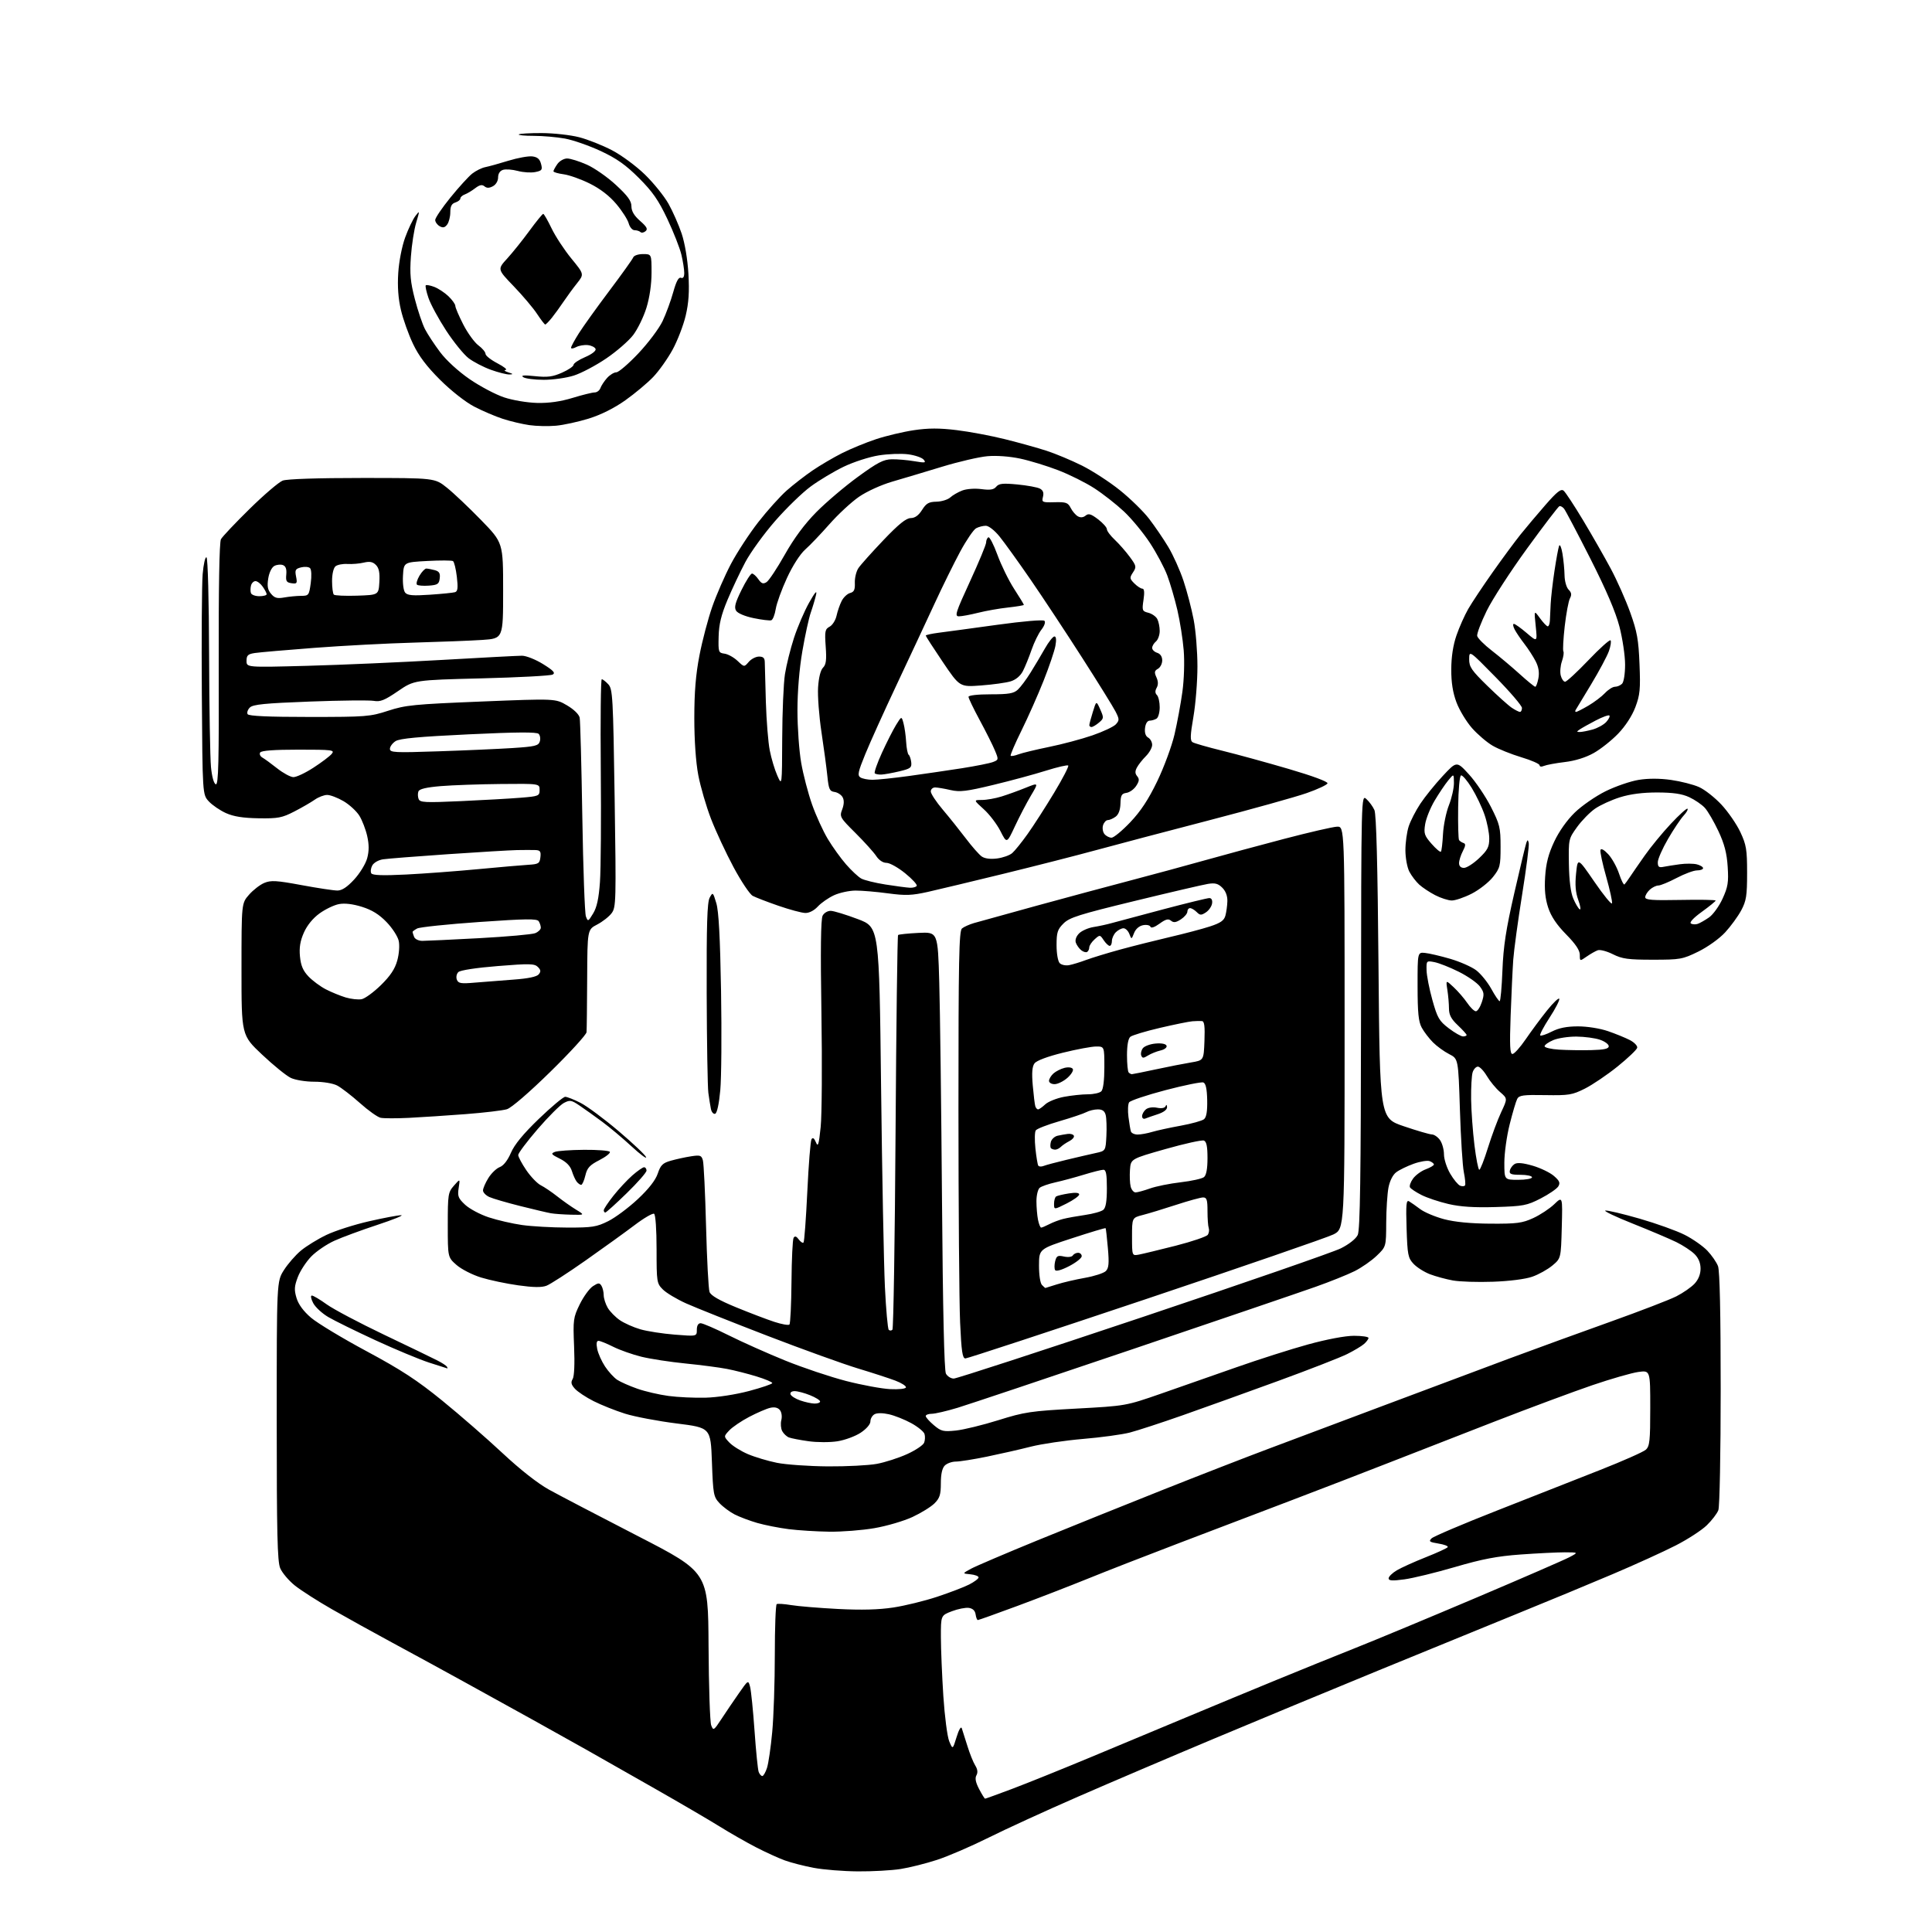 <?xml version="1.0" encoding="UTF-8" standalone="no"?>
<svg 
  version="1.1" 
  xmlns="http://www.w3.org/2000/svg" 
  xmlns:xlink="http://www.w3.org/1999/xlink" 
  xmlns:svg="http://www.w3.org/2000/svg"
  xmlns:rdf="http://www.w3.org/1999/02/22-rdf-syntax-ns#"
  xmlns:cc="http://creativecommons.org/ns#"
  xmlns:dc="http://purl.org/dc/elements/1.1/"
  viewBox="0 0 768 768"
  width="768"
  height="768"
>
<style>svg {background-color: white; }</style>"
<path stroke="none" fill="black" fill-rule="evenodd" d="M341.00,743.90C335.23,743.86 327.35,743.23 323.50,742.50C319.65,741.78 314.48,740.45 312.00,739.55C309.52,738.66 304.35,736.30 300.50,734.31C296.65,732.32 290.12,728.59 286.00,726.02C281.88,723.45 269.95,716.49 259.50,710.54C249.05,704.60 237.12,697.83 233.00,695.49C228.88,693.16 219.43,687.88 212.00,683.76C204.57,679.64 191.97,672.68 184.00,668.29C176.03,663.90 163.43,657.02 156.00,653.02C148.57,649.01 137.78,643.03 132.00,639.73C126.22,636.43 119.53,632.14 117.13,630.20C114.73,628.26 112.14,625.18 111.38,623.37C110.26,620.69 110.00,609.51 110.00,564.73C110.00,509.39 110.00,509.39 112.86,504.89C114.43,502.41 117.47,498.92 119.61,497.14C121.75,495.36 126.31,492.55 129.76,490.90C133.20,489.25 140.85,486.80 146.76,485.46C152.66,484.11 158.40,483.04 159.50,483.07C160.60,483.10 156.32,484.82 150.00,486.91C143.68,488.99 135.99,491.83 132.93,493.21C129.86,494.60 125.72,497.42 123.72,499.48C121.72,501.54 119.32,505.21 118.39,507.65C116.99,511.33 116.90,512.72 117.87,515.97C118.64,518.53 120.63,521.24 123.65,523.82C126.18,525.98 136.10,531.97 145.70,537.12C159.50,544.53 165.82,548.66 175.83,556.80C182.80,562.47 193.57,571.85 199.76,577.64C206.82,584.23 213.73,589.66 218.26,592.17C222.24,594.37 238.10,602.65 253.50,610.58C281.50,624.99 281.50,624.99 281.66,654.25C281.75,670.34 282.22,684.55 282.71,685.83C283.57,688.06 283.73,687.96 286.78,683.33C288.52,680.67 291.63,676.09 293.69,673.14C297.43,667.78 297.43,667.78 298.17,670.53C298.57,672.04 299.37,679.91 299.94,688.02C300.51,696.13 301.25,703.49 301.59,704.38C301.93,705.27 302.58,706.00 303.03,706.00C303.48,706.00 304.32,704.54 304.90,702.75C305.48,700.96 306.41,694.55 306.97,688.50C307.54,682.45 308.00,668.64 308.00,657.81C308.00,646.98 308.34,637.92 308.75,637.67C309.16,637.42 311.75,637.59 314.50,638.05C317.25,638.51 325.62,639.20 333.09,639.59C342.46,640.07 349.30,639.89 355.09,639.01C359.72,638.31 367.55,636.39 372.50,634.75C377.45,633.11 383.19,630.92 385.25,629.87C387.31,628.82 389.00,627.55 389.00,627.04C389.00,626.54 387.54,625.98 385.75,625.81C382.50,625.50 382.50,625.50 386.00,623.59C387.93,622.55 399.85,617.46 412.50,612.28C425.15,607.11 447.43,598.13 462.00,592.34C476.57,586.55 495.48,579.20 504.00,576.01C512.52,572.83 533.23,565.05 550.00,558.74C566.77,552.43 589.27,544.01 600.00,540.02C610.73,536.04 628.95,529.41 640.49,525.29C652.03,521.16 663.67,516.68 666.36,515.32C669.04,513.96 672.31,511.69 673.62,510.28C675.16,508.62 676.00,506.50 676.00,504.31C676.00,502.06 675.19,500.10 673.63,498.54C672.32,497.23 669.06,495.08 666.38,493.76C663.69,492.45 655.92,489.15 649.10,486.43C642.28,483.72 637.35,481.37 638.15,481.22C638.95,481.06 645.07,482.51 651.76,484.43C658.45,486.36 666.53,489.26 669.71,490.88C672.89,492.49 676.93,495.32 678.69,497.16C680.44,499.00 682.35,501.77 682.94,503.32C683.63,505.15 684.00,522.09 684.00,552.00C684.00,577.92 683.59,598.94 683.07,600.32C682.56,601.67 680.48,604.38 678.46,606.34C676.44,608.30 670.90,611.90 666.15,614.33C661.39,616.77 650.08,621.92 641.00,625.77C631.92,629.63 615.05,636.62 603.50,641.31C591.95,646.01 566.98,656.22 548.00,664.01C529.02,671.80 499.55,684.02 482.50,691.18C465.45,698.33 441.15,708.70 428.50,714.22C415.85,719.73 399.88,727.05 393.00,730.48C386.12,733.91 376.90,737.89 372.50,739.32C368.10,740.76 361.57,742.40 358.00,742.96C354.43,743.52 346.77,743.95 341.00,743.90zM391.59,715.00C391.80,715.00 396.62,713.26 402.30,711.12C407.97,708.99 422.04,703.32 433.56,698.52C445.08,693.72 462.60,686.41 472.50,682.27C482.40,678.13 498.15,671.60 507.50,667.76C516.85,663.91 531.02,658.18 539.00,655.01C546.98,651.84 568.49,642.89 586.82,635.11C605.14,627.34 621.79,620.10 623.82,619.03C627.50,617.09 627.50,617.09 622.00,617.07C618.98,617.07 611.08,617.46 604.44,617.94C595.10,618.62 589.25,619.73 578.44,622.90C570.78,625.14 561.69,627.36 558.25,627.82C553.46,628.47 552.00,628.38 552.00,627.42C552.00,626.73 553.46,625.29 555.25,624.23C557.04,623.17 562.22,620.83 566.76,619.03C571.31,617.23 575.24,615.42 575.50,615.01C575.75,614.59 574.09,613.95 571.81,613.59C568.23,613.01 567.85,612.73 569.08,611.52C569.86,610.76 581.52,605.79 595.00,600.50C608.48,595.20 626.92,587.94 635.99,584.37C645.06,580.80 653.27,577.16 654.24,576.28C655.77,574.90 656.00,572.74 656.00,559.71C656.00,544.73 656.00,544.73 651.25,545.38C648.64,545.74 640.42,548.10 633.00,550.63C625.58,553.16 608.02,559.69 594.00,565.13C579.98,570.58 561.08,577.94 552.00,581.50C542.92,585.06 525.60,591.74 513.50,596.35C501.40,600.95 481.15,608.66 468.50,613.48C455.85,618.30 439.65,624.61 432.50,627.52C425.35,630.42 412.70,635.32 404.38,638.40C396.06,641.48 389.01,644.00 388.70,644.00C388.39,644.00 388.00,642.99 387.82,641.75C387.61,640.26 386.69,639.39 385.12,639.16C383.81,638.98 380.77,639.58 378.37,640.50C374.00,642.17 374.00,642.17 374.02,650.83C374.03,655.60 374.47,666.11 374.99,674.19C375.52,682.27 376.57,690.37 377.33,692.19C378.72,695.50 378.72,695.50 380.26,690.50C381.15,687.58 382.01,686.13 382.32,687.00C382.61,687.83 383.61,690.98 384.54,694.00C385.47,697.02 386.87,700.52 387.65,701.77C388.61,703.30 388.77,704.59 388.15,705.70C387.50,706.86 387.82,708.52 389.21,711.18C390.31,713.28 391.38,715.00 391.59,715.00zM329.62,608.87C324.60,608.80 317.35,608.35 313.50,607.86C309.65,607.37 304.04,606.26 301.03,605.40C298.02,604.53 293.97,603.00 292.03,602.01C290.09,601.01 287.38,598.99 286.00,597.52C283.65,595.00 283.47,594.03 283.00,581.19C282.50,567.54 282.50,567.54 269.00,565.85C261.57,564.92 252.35,563.17 248.50,561.97C244.65,560.76 239.03,558.52 236.00,556.99C232.97,555.47 229.62,553.24 228.54,552.05C227.05,550.40 226.84,549.49 227.64,548.19C228.28,547.15 228.50,542.20 228.21,535.27C227.77,524.60 227.88,523.77 230.46,518.48C231.96,515.43 234.31,512.19 235.68,511.29C237.81,509.90 238.30,509.87 239.07,511.08C239.56,511.86 239.98,513.56 239.98,514.85C239.99,516.14 240.72,518.41 241.59,519.89C242.47,521.38 244.64,523.58 246.40,524.79C248.17,526.00 251.84,527.64 254.56,528.42C257.28,529.21 263.44,530.16 268.25,530.54C277.00,531.24 277.00,531.24 277.00,528.62C277.00,526.94 277.55,526.00 278.52,526.00C279.35,526.00 284.42,528.19 289.77,530.86C295.12,533.53 305.22,538.04 312.21,540.87C319.20,543.70 330.06,547.34 336.33,548.96C342.61,550.58 350.48,552.03 353.83,552.20C357.33,552.37 360.01,552.08 360.13,551.50C360.24,550.95 358.35,549.74 355.92,548.82C353.49,547.90 346.77,545.71 341.00,543.97C335.23,542.22 319.02,536.38 305.00,530.98C290.98,525.58 276.46,519.79 272.74,518.12C269.03,516.45 264.86,513.96 263.49,512.58C261.08,510.17 261.00,509.65 261.00,496.60C261.00,488.75 260.59,482.86 260.01,482.50C259.46,482.17 255.97,484.19 252.26,487.01C248.54,489.82 239.75,496.16 232.73,501.09C225.70,506.03 218.73,510.53 217.23,511.10C215.32,511.83 211.99,511.78 206.00,510.94C201.33,510.29 194.68,508.89 191.23,507.83C187.79,506.77 183.40,504.53 181.48,502.85C178.00,499.79 178.00,499.79 178.00,486.95C178.00,474.75 178.12,473.97 180.45,471.31C182.91,468.50 182.91,468.50 182.33,472.23C181.82,475.50 182.14,476.33 184.90,478.91C186.64,480.53 190.86,482.78 194.28,483.91C197.70,485.04 203.65,486.41 207.50,486.96C211.35,487.51 219.47,487.97 225.55,487.98C235.44,488.00 237.15,487.73 241.77,485.43C244.60,484.02 249.89,480.08 253.52,476.68C257.91,472.57 260.57,469.16 261.47,466.50C262.60,463.14 263.43,462.32 266.66,461.40C268.77,460.80 272.36,460.01 274.64,459.66C278.34,459.08 278.84,459.25 279.41,461.26C279.76,462.49 280.33,474.30 280.67,487.50C281.01,500.70 281.63,512.43 282.05,513.57C282.58,515.00 285.87,516.90 292.66,519.69C298.07,521.91 304.89,524.51 307.81,525.46C310.74,526.42 313.44,526.90 313.81,526.52C314.19,526.14 314.55,518.50 314.63,509.52C314.70,500.55 315.08,492.68 315.47,492.04C315.98,491.23 316.59,491.42 317.51,492.69C318.24,493.68 319.10,494.24 319.41,493.92C319.73,493.61 320.40,484.51 320.92,473.70C321.43,462.90 322.18,453.52 322.59,452.86C323.09,452.05 323.66,452.44 324.34,454.08C325.18,456.11 325.49,455.12 326.23,448.00C326.71,443.32 326.85,422.96 326.53,402.73C326.13,377.63 326.28,365.34 327.01,363.98C327.60,362.87 329.04,362.03 330.29,362.08C331.50,362.12 336.32,363.59 341.00,365.36C349.50,368.56 349.50,368.56 350.24,432.03C350.65,466.94 351.34,502.79 351.77,511.70C352.21,520.61 352.89,528.23 353.29,528.62C353.68,529.01 354.34,529.00 354.75,528.58C355.16,528.17 355.73,492.81 356.00,450.00C356.27,407.19 356.73,371.95 357.00,371.69C357.27,371.43 360.94,371.05 365.15,370.84C372.80,370.47 372.80,370.47 373.37,390.49C373.69,401.49 374.18,440.56 374.46,477.29C374.80,520.90 375.34,544.77 376.02,546.04C376.60,547.12 378.00,548.00 379.14,548.00C380.28,548.00 414.13,536.97 454.36,523.49C494.58,510.01 529.98,497.75 533.00,496.24C536.26,494.61 539.00,492.45 539.72,490.92C540.66,488.94 540.97,467.93 541.03,402.06C541.11,315.79 541.11,315.79 543.17,317.64C544.30,318.66 545.73,320.62 546.35,322.00C547.11,323.71 547.63,343.53 547.98,384.48C548.50,444.46 548.50,444.46 558.00,447.69C563.23,449.47 568.26,450.94 569.19,450.96C570.12,450.98 571.59,452.00 572.44,453.22C573.30,454.44 574.00,456.99 574.00,458.88C574.00,460.78 575.11,464.22 576.47,466.54C577.83,468.87 579.62,471.02 580.44,471.34C581.26,471.65 582.13,471.59 582.38,471.20C582.62,470.80 582.41,468.46 581.90,465.99C581.39,463.52 580.69,452.36 580.34,441.19C579.70,420.89 579.70,420.89 576.09,419.04C574.10,418.03 571.20,415.93 569.64,414.37C568.09,412.81 566.07,410.18 565.17,408.52C563.87,406.14 563.52,402.64 563.51,392.00C563.50,378.50 563.50,378.50 566.50,378.81C568.15,378.97 572.65,380.03 576.50,381.15C580.35,382.28 584.98,384.32 586.80,385.69C588.61,387.06 591.31,390.38 592.80,393.07C594.28,395.77 595.78,397.98 596.13,397.99C596.48,397.99 596.98,392.49 597.24,385.75C597.62,376.16 598.64,369.48 601.96,355.00C604.29,344.82 606.45,335.82 606.75,335.00C607.23,333.72 607.37,333.73 607.70,335.12C607.92,336.01 606.73,345.23 605.07,355.62C603.41,366.00 601.82,377.65 601.54,381.50C601.27,385.35 600.80,395.36 600.50,403.75C600.07,415.72 600.23,419.00 601.23,418.98C601.93,418.97 604.30,416.33 606.50,413.11C608.70,409.89 612.52,404.73 615.00,401.64C617.48,398.55 619.66,396.48 619.84,397.05C620.03,397.61 618.29,400.99 615.96,404.56C613.63,408.14 611.97,411.30 612.27,411.60C612.56,411.90 614.63,411.21 616.86,410.07C619.71,408.62 622.82,408.00 627.30,408.00C630.96,408.00 636.03,408.81 639.18,409.89C642.20,410.93 646.13,412.53 647.90,413.45C649.67,414.37 650.98,415.74 650.81,416.51C650.64,417.27 647.12,420.62 643.00,423.95C638.88,427.27 633.02,431.23 630.00,432.75C624.97,435.27 623.63,435.48 614.25,435.32C605.54,435.16 603.87,435.39 603.12,436.82C602.63,437.74 601.28,442.30 600.12,446.94C598.95,451.58 598.00,458.45 598.00,462.19C598.00,469.00 598.00,469.00 603.50,469.00C606.52,469.00 609.00,468.55 609.00,468.00C609.00,467.45 606.94,467.00 604.43,467.00C600.72,467.00 599.91,466.69 600.18,465.36C600.35,464.45 601.20,463.27 602.06,462.73C603.13,462.06 605.39,462.26 609.28,463.39C612.39,464.30 616.18,466.13 617.71,467.46C619.96,469.41 620.29,470.22 619.44,471.62C618.85,472.57 615.70,474.73 612.44,476.41C606.97,479.22 605.55,479.49 594.50,479.82C585.99,480.07 580.53,479.72 575.73,478.60C572.00,477.73 567.20,476.12 565.05,475.02C562.90,473.93 560.86,472.58 560.51,472.02C560.17,471.47 560.70,469.90 561.70,468.53C562.69,467.15 564.96,465.48 566.75,464.82C568.54,464.15 570.00,463.29 570.00,462.91C570.00,462.53 569.25,461.92 568.32,461.57C567.40,461.22 564.53,461.69 561.94,462.62C559.36,463.55 556.24,465.06 555.02,465.99C553.67,467.00 552.46,469.41 551.94,472.08C551.47,474.51 551.07,480.80 551.04,486.05C551.00,495.59 551.00,495.59 547.25,499.19C545.19,501.17 541.23,503.93 538.45,505.31C535.67,506.70 528.69,509.50 522.95,511.53C517.20,513.57 484.60,524.68 450.50,536.23C416.40,547.78 384.96,558.30 380.64,559.62C376.31,560.93 371.70,562.00 370.39,562.00C369.07,562.00 368.00,562.41 368.00,562.91C368.00,563.41 369.45,565.04 371.22,566.53C374.13,568.98 374.97,569.18 380.02,568.66C383.10,568.33 390.68,566.48 396.88,564.54C407.25,561.29 409.70,560.92 427.82,559.94C447.50,558.87 447.50,558.87 461.50,554.01C469.20,551.34 482.70,546.61 491.50,543.51C500.30,540.41 513.12,536.32 519.99,534.43C527.52,532.37 534.77,531.00 538.24,531.00C541.41,531.00 544.00,531.38 544.00,531.85C544.00,532.31 543.21,533.38 542.25,534.23C541.29,535.08 538.25,536.90 535.50,538.27C532.75,539.64 520.38,544.46 508.00,548.98C495.62,553.50 478.56,559.63 470.09,562.61C461.61,565.59 452.16,568.68 449.09,569.47C446.01,570.26 437.65,571.40 430.50,572.00C423.35,572.61 414.00,573.99 409.72,575.08C405.45,576.17 397.63,577.94 392.36,579.03C387.09,580.11 381.51,581.00 379.96,581.00C378.41,581.00 376.44,581.71 375.57,582.57C374.53,583.62 374.00,585.97 374.00,589.62C374.00,594.13 373.56,595.53 371.49,597.60C370.10,598.99 366.17,601.42 362.74,603.02C359.31,604.62 352.50,606.62 347.62,607.46C342.73,608.31 334.63,608.94 329.62,608.87zM329.07,582.91C336.53,582.96 345.29,582.51 348.54,581.91C351.79,581.31 357.20,579.57 360.57,578.04C363.93,576.52 366.99,574.47 367.36,573.49C367.74,572.52 367.80,570.95 367.50,570.01C367.20,569.07 364.81,567.13 362.19,565.70C359.57,564.27 355.59,562.69 353.34,562.19C350.88,561.64 348.62,561.63 347.63,562.19C346.73,562.69 346.00,563.97 346.00,565.04C346.00,566.17 344.41,568.02 342.14,569.52C340.02,570.93 335.86,572.46 332.90,572.93C329.90,573.40 324.79,573.39 321.40,572.91C318.04,572.44 314.54,571.76 313.62,571.41C312.70,571.05 311.50,569.93 310.95,568.90C310.40,567.88 310.24,565.90 310.59,564.51C310.95,563.05 310.70,561.35 310.00,560.50C309.19,559.53 307.87,559.23 306.14,559.64C304.69,559.98 300.95,561.59 297.84,563.22C294.72,564.85 291.16,567.27 289.91,568.59C287.65,571.00 287.65,571.00 289.92,573.42C291.17,574.75 294.47,576.82 297.24,578.01C300.02,579.20 305.26,580.77 308.89,581.50C312.53,582.22 321.60,582.85 329.07,582.91zM323.75,557.94C324.99,557.97 326.00,557.60 326.00,557.11C326.00,556.62 324.19,555.49 321.98,554.61C319.77,553.72 317.03,553.00 315.90,553.00C314.69,553.00 314.00,553.52 314.24,554.25C314.47,554.94 316.19,556.04 318.08,556.69C319.96,557.35 322.51,557.91 323.75,557.94zM280.50,555.60C285.15,555.48 292.37,554.37 297.74,552.95C302.82,551.60 306.98,550.18 306.99,549.79C306.99,549.40 304.19,548.21 300.75,547.16C297.31,546.10 292.02,544.75 289.00,544.17C285.98,543.58 278.55,542.61 272.50,542.01C266.45,541.41 258.57,540.20 255.00,539.33C251.43,538.45 246.38,536.67 243.78,535.37C241.19,534.07 238.55,533.00 237.91,533.00C237.14,533.00 236.97,534.08 237.40,536.23C237.75,538.01 239.16,541.15 240.52,543.21C241.88,545.27 244.06,547.65 245.37,548.51C246.67,549.36 250.27,550.95 253.35,552.03C256.44,553.12 262.01,554.41 265.73,554.91C269.45,555.41 276.10,555.72 280.50,555.60zM177.81,543.96C177.64,543.93 174.35,542.88 170.50,541.63C166.65,540.37 157.09,536.39 149.26,532.78C141.43,529.16 133.00,525.02 130.52,523.56C128.04,522.11 125.32,519.59 124.48,517.96C123.61,516.27 123.39,515.00 123.97,515.00C124.53,515.00 127.20,516.58 129.89,518.52C132.59,520.46 142.83,525.87 152.65,530.56C162.47,535.24 172.00,539.84 173.83,540.79C175.67,541.73 177.38,542.84 177.64,543.25C177.90,543.66 177.98,543.98 177.81,543.96zM383.76,540.00C382.59,540.00 382.18,537.21 381.66,525.75C381.30,517.91 381.01,479.72 381.00,440.87C381.00,381.48 381.22,370.06 382.40,369.08C383.17,368.44 385.31,367.48 387.15,366.94C388.99,366.40 400.18,363.31 412.00,360.06C423.82,356.82 440.70,352.28 449.50,349.97C458.30,347.66 471.57,344.06 479.00,341.97C486.43,339.89 500.59,336.05 510.48,333.46C520.36,330.87 529.81,328.69 531.48,328.62C534.50,328.50 534.50,328.50 534.50,408.50C534.50,488.50 534.50,488.50 530.00,490.73C527.52,491.95 493.93,503.54 455.35,516.48C416.77,529.41 384.55,540.00 383.76,540.00zM415.52,512.00C415.59,512.00 417.64,511.36 420.07,510.58C422.51,509.80 427.56,508.62 431.30,507.96C435.04,507.29 438.77,506.09 439.58,505.27C440.76,504.10 440.93,502.22 440.40,496.15C440.03,491.94 439.63,488.37 439.50,488.22C439.37,488.06 433.37,489.86 426.16,492.22C413.04,496.50 413.04,496.50 413.02,503.05C413.01,506.84 413.51,510.11 414.20,510.80C414.86,511.46 415.45,512.00 415.52,512.00zM593.50,509.51C587.45,509.73 580.26,509.50 577.53,509.00C574.79,508.51 570.70,507.39 568.43,506.53C566.16,505.66 563.22,503.80 561.91,502.40C559.72,500.07 559.48,498.84 559.14,488.30C558.84,478.75 559.01,476.88 560.14,477.55C560.89,477.99 562.88,479.39 564.56,480.65C566.24,481.91 570.51,483.71 574.06,484.65C578.30,485.77 584.59,486.38 592.50,486.43C603.00,486.49 605.12,486.21 609.50,484.20C612.25,482.93 616.00,480.46 617.83,478.70C621.16,475.50 621.16,475.50 620.83,487.86C620.50,500.22 620.50,500.22 617.08,503.08C615.20,504.64 611.60,506.65 609.08,507.52C606.37,508.47 600.01,509.28 593.50,509.51zM425.02,503.30C422.02,504.86 419.80,505.49 419.43,504.88C419.09,504.34 419.10,502.75 419.44,501.37C419.99,499.21 420.47,498.94 422.94,499.49C424.57,499.85 426.09,499.66 426.46,499.06C426.82,498.48 427.77,498.00 428.56,498.00C429.35,498.00 430.00,498.61 430.00,499.36C430.00,500.10 427.76,501.88 425.02,503.30zM452.75,498.72C454.26,498.44 460.85,496.84 467.40,495.18C473.94,493.51 479.67,491.55 480.14,490.82C480.60,490.10 480.76,488.90 480.49,488.17C480.22,487.44 480.00,484.40 480.00,481.42C480.00,476.93 479.70,476.00 478.25,476.00C477.29,476.00 472.45,477.33 467.50,478.95C462.55,480.57 456.59,482.38 454.25,482.98C450.00,484.08 450.00,484.08 450.00,491.65C450.00,499.23 450.00,499.23 452.75,498.72zM413.88,487.99C414.22,487.99 415.65,487.38 417.07,486.65C418.48,485.91 420.95,484.97 422.57,484.56C424.18,484.14 428.12,483.43 431.32,482.97C434.52,482.51 437.78,481.60 438.57,480.94C439.57,480.11 440.00,477.56 440.00,472.38C440.00,466.73 439.67,465.00 438.61,465.00C437.84,465.00 434.35,465.88 430.86,466.95C427.36,468.02 422.27,469.40 419.54,470.00C416.81,470.61 414.00,471.58 413.29,472.17C412.58,472.76 412.00,475.16 412.00,477.50C412.00,479.84 412.28,483.16 412.62,484.88C412.97,486.59 413.53,488.00 413.88,487.99zM227.00,482.86C223.97,482.79 220.38,482.53 219.00,482.29C217.62,482.05 212.12,480.75 206.77,479.41C201.42,478.07 195.91,476.46 194.52,475.83C193.13,475.20 192.00,474.02 192.00,473.21C192.00,472.40 192.96,470.19 194.13,468.30C195.30,466.40 197.33,464.44 198.66,463.94C200.17,463.37 201.81,461.26 203.10,458.26C204.50,454.99 207.97,450.77 214.21,444.75C219.21,439.94 223.92,436.00 224.68,436.00C225.44,436.00 228.19,437.08 230.78,438.41C233.38,439.73 240.19,444.79 245.93,449.66C251.66,454.52 256.57,459.18 256.84,460.00C257.11,460.82 254.50,458.89 251.05,455.70C247.60,452.51 242.36,448.11 239.41,445.93C236.46,443.75 232.42,440.86 230.42,439.51C227.13,437.28 226.56,437.18 224.15,438.44C222.69,439.20 218.01,443.87 213.75,448.81C209.49,453.76 206.00,458.40 206.00,459.13C206.00,459.86 207.45,462.58 209.22,465.18C210.99,467.77 213.58,470.46 214.97,471.16C216.36,471.85 219.30,473.84 221.50,475.57C223.70,477.31 227.08,479.69 229.00,480.86C232.50,482.99 232.50,482.99 227.00,482.86zM240.61,482.00C240.28,482.00 240.00,481.59 240.00,481.09C240.00,480.59 241.72,478.00 243.83,475.34C245.93,472.68 249.33,469.04 251.36,467.25C253.40,465.46 255.50,464.00 256.03,464.00C256.57,464.00 257.00,464.60 257.00,465.33C257.00,466.06 253.45,470.11 249.11,474.33C244.78,478.55 240.95,482.00 240.61,482.00zM424.00,478.41C419.00,480.92 419.00,480.92 419.00,478.52C419.00,477.20 419.38,475.88 419.85,475.60C420.31,475.31 422.56,474.77 424.85,474.41C427.55,473.98 429.00,474.12 429.00,474.82C429.00,475.41 426.75,477.02 424.00,478.41zM451.39,474.00C452.14,474.00 454.72,473.30 457.12,472.44C459.53,471.58 465.04,470.47 469.36,469.97C473.68,469.47 477.85,468.54 478.61,467.91C479.53,467.14 480.00,464.60 480.00,460.35C480.00,455.71 479.60,453.79 478.57,453.39C477.78,453.09 470.92,454.60 463.32,456.76C449.50,460.68 449.50,460.68 449.18,465.01C449.01,467.39 449.13,470.39 449.45,471.67C449.77,472.95 450.65,474.00 451.39,474.00zM231.02,471.00C230.60,471.00 229.80,470.44 229.26,469.75C228.71,469.06 227.85,467.15 227.33,465.50C226.70,463.48 225.12,461.87 222.51,460.58C219.13,458.91 218.88,458.56 220.56,457.90C221.63,457.48 226.86,457.11 232.19,457.07C237.52,457.03 242.13,457.39 242.42,457.87C242.72,458.36 240.85,459.84 238.26,461.17C234.38,463.16 233.40,464.25 232.68,467.30C232.20,469.33 231.45,471.00 231.02,471.00zM588.04,465.00C588.44,465.00 589.99,461.06 591.48,456.25C592.98,451.44 595.35,445.07 596.75,442.09C599.29,436.69 599.29,436.69 596.29,434.09C594.63,432.67 592.28,429.81 591.06,427.75C589.84,425.69 588.23,424.00 587.49,424.00C586.74,424.00 585.80,425.01 585.40,426.25C585.00,427.49 584.73,432.32 584.79,437.00C584.86,441.68 585.46,449.89 586.12,455.25C586.78,460.61 587.65,465.00 588.04,465.00zM414.85,463.48C415.76,463.12 419.88,462.01 424.00,461.03C428.12,460.04 433.30,458.84 435.50,458.36C439.50,457.50 439.50,457.50 439.81,451.54C439.97,448.26 439.85,444.55 439.54,443.29C439.13,441.65 438.24,441.00 436.42,441.00C435.01,441.00 432.95,441.49 431.83,442.09C430.71,442.69 425.91,444.31 421.15,445.69C416.39,447.06 412.15,448.71 411.73,449.35C411.30,449.98 411.24,453.20 411.59,456.50C411.94,459.80 412.45,462.87 412.71,463.32C412.98,463.77 413.94,463.84 414.85,463.48zM419.47,457.00C418.84,457.00 418.08,456.75 417.78,456.44C417.47,456.14 417.45,455.01 417.73,453.93C418.01,452.86 419.20,451.76 420.37,451.48C421.54,451.21 423.40,450.88 424.50,450.74C425.60,450.61 426.67,450.95 426.89,451.50C427.10,452.05 426.28,453.01 425.05,453.63C423.83,454.26 422.33,455.27 421.72,455.88C421.10,456.50 420.09,457.00 419.47,457.00zM452.23,451.00C453.48,451.00 456.09,450.53 458.01,449.95C459.93,449.38 465.04,448.26 469.37,447.48C473.69,446.69 477.86,445.53 478.62,444.90C479.58,444.10 479.97,441.73 479.88,437.29C479.78,432.81 479.31,430.67 478.35,430.30C477.59,430.01 470.82,431.38 463.31,433.35C455.80,435.32 449.29,437.51 448.83,438.21C448.38,438.92 448.26,441.52 448.58,444.00C448.89,446.48 449.33,449.06 449.54,449.75C449.76,450.44 450.97,451.00 452.23,451.00zM162.50,444.37C157.55,444.61 152.51,444.60 151.31,444.34C150.10,444.09 146.38,441.44 143.04,438.45C139.69,435.47 135.64,432.35 134.03,431.51C132.34,430.64 128.49,430.00 124.95,430.00C121.52,430.00 117.39,429.33 115.60,428.48C113.83,427.64 108.70,423.48 104.19,419.23C95.99,411.50 95.99,411.50 96.00,385.28C96.00,359.07 96.00,359.07 99.00,355.66C100.64,353.78 103.38,351.67 105.09,350.96C107.72,349.87 109.91,350.00 119.84,351.84C126.25,353.03 132.68,354.00 134.12,354.00C135.94,354.00 137.99,352.65 140.81,349.59C143.05,347.16 145.36,343.38 145.96,341.16C146.73,338.29 146.73,335.77 145.97,332.35C145.38,329.72 143.98,326.08 142.86,324.27C141.74,322.46 138.91,319.86 136.58,318.49C134.24,317.12 131.31,316.00 130.07,316.00C128.82,316.00 126.61,316.84 125.15,317.87C123.69,318.90 120.03,321.02 117.00,322.58C112.11,325.10 110.54,325.40 102.80,325.28C96.59,325.18 92.87,324.59 89.80,323.21C87.44,322.14 84.38,320.05 83.00,318.56C80.50,315.84 80.50,315.84 80.23,275.67C80.08,253.58 80.23,232.23 80.56,228.24C80.90,224.25 81.58,221.24 82.09,221.55C82.61,221.88 83.05,238.46 83.12,260.31C83.18,281.31 83.52,301.39 83.87,304.92C84.25,308.81 85.01,311.51 85.79,311.77C86.84,312.11 87.06,303.03 86.95,264.20C86.87,233.66 87.19,215.53 87.83,214.35C88.38,213.33 93.51,207.91 99.22,202.30C104.93,196.69 110.85,191.63 112.37,191.05C114.07,190.40 126.26,190.00 143.98,190.00C172.82,190.00 172.82,190.00 177.66,193.87C180.32,196.00 186.44,201.79 191.25,206.74C200.00,215.74 200.00,215.74 200.00,234.78C200.00,253.82 200.00,253.82 191.75,254.38C187.21,254.68 174.95,255.16 164.50,255.45C154.05,255.74 136.28,256.67 125.00,257.53C113.72,258.39 103.04,259.31 101.25,259.59C98.54,260.01 98.00,260.53 98.00,262.71C98.00,265.32 98.00,265.32 122.25,264.67C135.59,264.31 159.55,263.26 175.50,262.34C191.45,261.42 205.85,260.66 207.50,260.66C209.15,260.66 212.91,262.15 215.86,263.98C220.00,266.55 220.87,267.49 219.70,268.15C218.87,268.61 206.14,269.29 191.42,269.66C164.64,270.33 164.64,270.33 158.19,274.75C152.90,278.37 151.16,279.07 148.61,278.61C146.90,278.30 135.45,278.42 123.18,278.88C105.17,279.56 100.56,280.02 99.31,281.26C98.46,282.11 98.07,283.30 98.44,283.90C98.90,284.65 106.74,285.00 122.93,285.00C145.54,285.00 147.13,284.88 154.31,282.53C161.17,280.29 164.59,279.95 191.32,278.87C220.78,277.68 220.78,277.68 225.38,280.38C228.11,281.98 230.16,283.97 230.43,285.29C230.67,286.50 231.15,304.27 231.48,324.77C231.81,345.26 232.45,363.04 232.90,364.27C233.70,366.43 233.79,366.39 235.78,363.12C237.26,360.70 238.02,357.18 238.49,350.62C238.85,345.61 239.00,325.41 238.82,305.75C238.65,286.09 238.82,270.00 239.21,270.00C239.60,270.00 240.77,270.91 241.80,272.01C243.55,273.90 243.72,276.87 244.33,317.26C244.95,358.23 244.89,360.63 243.15,362.98C242.14,364.35 239.55,366.38 237.41,367.50C233.50,369.53 233.50,369.53 233.41,389.02C233.36,399.73 233.25,409.31 233.16,410.31C233.07,411.30 226.60,418.39 218.77,426.05C210.37,434.29 203.30,440.38 201.52,440.93C199.86,441.44 192.43,442.32 185.00,442.89C177.57,443.46 167.45,444.12 162.50,444.37zM455.25,444.65C454.56,444.93 454.00,444.51 454.00,443.71C454.00,442.90 454.68,441.68 455.50,441.00C456.38,440.27 458.22,439.99 459.93,440.34C461.78,440.71 463.04,440.47 463.35,439.71C463.65,438.97 463.87,439.12 463.92,440.09C463.97,441.08 462.58,442.15 460.25,442.91C458.19,443.58 455.94,444.36 455.25,444.65zM284.29,442.74C283.62,442.96 282.86,442.10 282.60,440.82C282.34,439.54 281.88,436.66 281.58,434.42C281.28,432.18 280.98,414.34 280.92,394.77C280.84,367.60 281.12,358.65 282.10,356.85C283.35,354.55 283.41,354.60 284.74,359.00C285.70,362.17 286.26,372.48 286.63,394.00C286.91,410.77 286.78,428.51 286.32,433.42C285.82,438.87 285.03,442.49 284.29,442.74zM412.65,441.00C413.05,441.00 414.32,440.11 415.49,439.01C416.65,437.92 420.00,436.57 422.94,436.01C425.87,435.46 430.15,435.00 432.44,435.00C434.73,435.00 437.14,434.46 437.80,433.80C438.54,433.06 439.00,429.42 439.00,424.30C439.00,416.00 439.00,416.00 435.75,416.00C433.96,416.00 428.00,417.11 422.50,418.47C416.33,420.00 412.02,421.62 411.22,422.72C410.30,423.97 410.10,426.50 410.54,431.49C410.88,435.35 411.33,439.06 411.55,439.75C411.76,440.44 412.26,441.00 412.65,441.00zM419.25,430.97C418.01,430.99 417.00,430.39 417.00,429.65C417.00,428.92 417.79,427.60 418.75,426.73C419.71,425.87 421.69,424.86 423.14,424.50C424.67,424.12 426.06,424.29 426.45,424.92C426.82,425.51 425.85,427.11 424.31,428.47C422.76,429.83 420.49,430.95 419.25,430.97zM449.92,427.01C450.24,427.01 454.55,426.14 459.50,425.08C464.45,424.02 470.75,422.78 473.50,422.33C478.50,421.50 478.50,421.50 478.79,413.75C479.01,407.97 478.76,405.97 477.79,405.89C477.08,405.83 475.38,405.86 474.00,405.97C472.62,406.08 466.81,407.26 461.08,408.60C455.35,409.94 450.06,411.54 449.33,412.14C448.48,412.84 448.00,415.51 448.00,419.46C448.00,422.87 448.30,425.97 448.67,426.33C449.03,426.70 449.60,427.00 449.92,427.01zM456.34,419.58C454.53,420.71 454.10,420.71 453.66,419.56C453.37,418.81 453.67,417.51 454.32,416.67C454.97,415.83 457.26,415.00 459.41,414.82C461.83,414.62 463.47,414.96 463.73,415.71C463.96,416.39 462.91,417.21 461.32,417.58C459.77,417.94 457.53,418.84 456.34,419.58zM632.50,417.44C637.71,417.31 639.50,416.91 639.50,415.88C639.50,415.12 637.92,413.96 636.00,413.31C634.08,412.65 629.90,412.09 626.72,412.06C623.54,412.03 619.38,412.65 617.47,413.45C615.56,414.25 614.00,415.35 614.00,415.90C614.00,416.45 616.59,417.06 619.75,417.25C622.91,417.45 628.65,417.53 632.50,417.44zM581.58,412.00C582.36,412.00 583.00,411.74 583.00,411.43C583.00,411.12 581.42,409.38 579.50,407.56C576.85,405.06 576.00,403.44 575.99,400.88C575.98,399.02 575.70,395.70 575.35,393.50C574.73,389.50 574.73,389.50 577.86,392.44C579.59,394.05 582.01,396.86 583.25,398.68C584.49,400.50 586.03,401.99 586.67,401.99C587.32,402.00 588.38,400.38 589.04,398.39C590.08,395.23 589.98,394.45 588.28,392.14C587.20,390.69 583.44,388.06 579.91,386.30C576.39,384.54 572.04,382.82 570.25,382.47C567.03,381.85 567.00,381.88 567.08,385.67C567.12,387.78 568.16,393.10 569.39,397.50C571.38,404.63 572.08,405.84 575.89,408.75C578.24,410.54 580.80,412.00 581.58,412.00zM143.75,397.20C145.09,396.94 148.53,394.43 151.40,391.62C155.16,387.94 156.99,385.19 157.91,381.85C158.65,379.20 158.90,375.83 158.50,374.02C158.12,372.26 155.94,368.89 153.65,366.53C150.71,363.48 147.86,361.72 143.89,360.48C140.28,359.35 137.03,358.96 134.76,359.39C132.82,359.75 129.34,361.42 127.03,363.09C124.39,365.00 122.07,367.84 120.80,370.72C119.33,374.04 118.90,376.65 119.24,380.20C119.59,383.83 120.46,385.88 122.61,388.14C124.20,389.81 127.30,392.12 129.50,393.26C131.70,394.40 135.26,395.85 137.40,396.50C139.55,397.14 142.41,397.45 143.75,397.20zM188.89,390.60C192.53,390.29 199.43,389.75 204.22,389.40C209.93,388.99 213.36,388.27 214.14,387.33C215.07,386.21 215.00,385.57 213.81,384.38C212.48,383.05 210.48,383.00 197.89,384.02C189.36,384.70 182.98,385.68 182.21,386.41C181.49,387.10 181.23,388.42 181.60,389.41C182.19,390.93 183.18,391.10 188.89,390.60zM425.00,383.66C426.38,383.40 429.42,382.47 431.77,381.59C434.12,380.72 440.19,378.86 445.27,377.47C450.35,376.08 459.23,373.85 465.00,372.50C470.77,371.16 477.96,369.26 480.96,368.28C485.18,366.90 486.58,365.93 487.11,364.00C487.49,362.62 487.85,360.04 487.90,358.25C487.96,356.17 487.24,354.24 485.89,352.89C484.23,351.23 483.01,350.90 480.18,351.36C478.20,351.68 465.09,354.73 451.04,358.15C428.94,363.52 425.13,364.72 422.75,367.10C420.37,369.47 420.00,370.64 420.00,375.72C420.00,379.08 420.54,382.14 421.25,382.87C421.94,383.57 423.62,383.92 425.00,383.66zM630.75,380.23C628.00,382.14 628.00,382.14 628.00,379.55C628.00,377.76 626.32,375.25 622.57,371.44C618.83,367.64 616.60,364.33 615.44,360.83C614.24,357.20 613.89,353.67 614.22,348.51C614.56,343.20 615.51,339.51 617.80,334.61C619.72,330.51 622.87,326.05 625.98,323.02C628.76,320.31 634.30,316.48 638.27,314.52C642.25,312.56 648.16,310.53 651.41,310.01C655.22,309.39 659.80,309.40 664.30,310.04C668.14,310.59 673.14,311.86 675.39,312.87C677.65,313.87 681.67,317.03 684.32,319.88C686.97,322.73 690.35,327.64 691.82,330.78C694.19,335.85 694.50,337.70 694.50,347.00C694.50,356.07 694.18,358.09 692.18,361.85C690.90,364.24 688.03,368.19 685.79,370.62C683.46,373.14 678.88,376.42 675.11,378.27C668.83,381.34 667.93,381.50 657.00,381.50C647.19,381.50 644.86,381.18 641.14,379.32C638.75,378.12 636.05,377.41 635.14,377.74C634.24,378.06 632.26,379.18 630.75,380.23zM432.15,378.41C431.68,378.70 430.62,378.39 429.79,377.72C428.96,377.05 428.00,375.70 427.66,374.73C427.29,373.65 427.80,372.20 428.97,371.03C430.02,369.98 432.60,368.84 434.69,368.51C436.79,368.18 440.07,367.47 442.00,366.92C443.93,366.38 453.11,363.92 462.40,361.47C471.70,359.01 479.95,357.00 480.72,357.00C481.60,357.00 482.02,357.81 481.82,359.14C481.64,360.31 480.54,361.91 479.37,362.68C477.51,363.90 477.03,363.89 475.69,362.54C474.84,361.70 473.66,361.00 473.07,361.00C472.48,361.00 472.00,361.62 472.00,362.38C472.00,363.15 470.84,364.53 469.43,365.45C467.47,366.73 466.54,366.86 465.49,365.99C464.43,365.11 463.39,365.38 460.92,367.18C458.96,368.60 457.56,369.07 457.32,368.40C457.11,367.79 455.79,367.51 454.39,367.78C452.84,368.07 451.45,369.28 450.82,370.88C449.79,373.50 449.79,373.50 448.93,371.25C448.45,370.01 447.41,369.00 446.60,369.00C445.80,369.00 444.44,369.71 443.57,370.57C442.71,371.44 442.00,373.01 442.00,374.07C442.00,375.13 441.60,376.00 441.12,376.00C440.64,376.00 439.57,374.99 438.74,373.75C437.26,371.53 437.21,371.53 435.12,373.40C433.95,374.45 433.00,375.89 433.00,376.60C433.00,377.30 432.62,378.12 432.15,378.41zM167.86,374.01C169.31,374.01 179.50,373.53 190.50,372.94C201.50,372.34 211.51,371.45 212.75,370.95C213.99,370.45 214.99,369.47 214.98,368.77C214.98,368.07 214.60,366.92 214.15,366.21C213.48,365.15 209.11,365.21 190.50,366.51C177.94,367.39 166.84,368.55 165.83,369.09C164.83,369.63 164.00,370.24 164.00,370.45C164.00,370.66 164.27,371.55 164.61,372.42C164.95,373.30 166.38,374.00 167.86,374.01zM674.91,367.24C675.78,366.93 677.80,365.78 679.38,364.68C680.96,363.58 683.38,360.23 684.75,357.23C686.89,352.55 687.18,350.74 686.78,344.53C686.44,339.14 685.49,335.51 683.10,330.39C681.32,326.60 678.89,322.43 677.69,321.12C676.48,319.81 673.70,317.91 671.50,316.89C668.60,315.55 665.11,315.04 658.84,315.02C653.05,315.01 648.13,315.64 644.01,316.92C640.61,317.98 636.14,320.02 634.06,321.46C631.99,322.90 628.76,326.19 626.89,328.79C623.54,333.45 623.50,333.61 623.66,343.50C623.77,350.03 624.37,354.78 625.40,357.18C626.26,359.21 627.41,361.14 627.95,361.47C628.50,361.81 628.25,360.15 627.40,357.79C626.29,354.70 626.05,351.74 626.52,347.19C627.17,340.88 627.17,340.88 633.80,350.53C637.45,355.85 640.60,359.70 640.80,359.09C641.00,358.49 639.96,353.74 638.49,348.54C637.01,343.34 635.99,338.54 636.21,337.88C636.45,337.14 637.65,337.79 639.30,339.57C640.79,341.17 642.72,344.65 643.60,347.30C644.48,349.96 645.45,351.88 645.76,351.57C646.07,351.27 647.03,349.94 647.91,348.62C648.78,347.30 651.43,343.47 653.80,340.10C656.16,336.73 660.83,331.04 664.19,327.46C667.54,323.88 670.52,321.19 670.81,321.48C671.10,321.77 670.40,323.02 669.24,324.25C668.09,325.49 665.31,329.64 663.07,333.48C660.83,337.33 659.00,341.50 659.00,342.75C659.00,344.59 659.44,344.95 661.25,344.58C662.49,344.33 665.42,343.87 667.77,343.55C670.11,343.23 673.15,343.25 674.52,343.59C675.88,343.94 677.00,344.62 677.00,345.11C677.00,345.60 675.92,346.00 674.60,346.00C673.28,346.00 669.64,347.35 666.50,349.00C663.36,350.65 660.09,352.00 659.23,352.00C658.36,352.00 656.83,352.74 655.83,353.65C654.82,354.57 654.00,355.92 654.00,356.66C654.00,357.75 656.75,357.96 668.00,357.74C675.70,357.59 682.00,357.70 681.99,357.98C681.99,358.27 679.53,360.28 676.52,362.45C673.15,364.89 671.48,366.68 672.18,367.11C672.81,367.50 674.03,367.56 674.91,367.24zM320.08,362.92C318.66,362.88 313.86,361.59 309.42,360.05C304.97,358.51 300.38,356.74 299.22,356.12C298.05,355.49 294.63,350.37 291.61,344.74C288.59,339.11 284.55,330.45 282.64,325.50C280.73,320.55 278.46,312.74 277.58,308.14C276.60,302.95 276.00,294.34 276.00,285.44C276.00,275.12 276.57,268.13 278.05,260.50C279.17,254.67 281.46,245.99 283.13,241.20C284.80,236.42 288.15,228.75 290.57,224.16C293.00,219.57 297.89,212.09 301.45,207.53C305.01,202.97 310.08,197.33 312.71,195.00C315.35,192.67 319.98,189.08 323.00,187.02C326.02,184.96 331.29,181.87 334.71,180.14C338.12,178.42 344.20,175.92 348.21,174.59C352.22,173.26 359.00,171.65 363.27,171.01C369.07,170.15 373.38,170.14 380.27,170.98C385.35,171.59 394.00,173.22 399.50,174.59C405.00,175.96 412.43,178.03 416.00,179.18C419.57,180.34 425.93,183.00 430.13,185.09C434.32,187.19 441.12,191.60 445.22,194.91C449.33,198.21 454.53,203.29 456.77,206.21C459.01,209.12 462.44,214.14 464.38,217.37C466.33,220.60 469.06,226.68 470.46,230.88C471.86,235.08 473.68,242.04 474.50,246.35C475.33,250.65 476.00,259.01 476.00,264.91C476.00,270.82 475.28,279.84 474.40,284.95C473.11,292.47 473.05,294.41 474.09,295.05C474.79,295.49 480.12,297.01 485.93,298.44C491.75,299.87 503.60,303.12 512.29,305.67C521.70,308.42 527.92,310.73 527.71,311.39C527.51,312.00 523.78,313.75 519.42,315.27C515.07,316.80 497.55,321.68 480.50,326.12C463.45,330.55 443.20,335.90 435.50,338.00C427.80,340.10 411.38,344.29 399.00,347.32C386.62,350.34 373.07,353.59 368.89,354.53C362.43,355.97 360.02,356.06 352.98,355.12C348.42,354.50 342.62,354.01 340.09,354.02C337.57,354.03 333.70,354.87 331.50,355.89C329.30,356.91 326.41,358.92 325.08,360.37C323.60,361.97 321.65,362.97 320.08,362.92zM577.07,357.96C575.66,357.93 572.70,356.98 570.50,355.84C568.30,354.70 565.44,352.81 564.15,351.63C562.87,350.46 561.11,348.15 560.24,346.50C559.38,344.84 558.68,341.05 558.67,338.00C558.67,334.98 559.26,330.70 559.98,328.50C560.70,326.30 562.78,322.25 564.60,319.50C566.42,316.75 570.41,311.80 573.48,308.50C579.06,302.50 579.06,302.50 583.94,307.84C586.62,310.77 590.54,316.58 592.66,320.74C596.19,327.71 596.50,328.98 596.50,336.57C596.50,344.25 596.29,345.08 593.45,348.66C591.77,350.77 587.98,353.74 585.02,355.25C582.06,356.76 578.48,357.98 577.07,357.96zM361.69,352.89C362.90,352.95 364.12,352.62 364.41,352.15C364.70,351.68 362.64,349.43 359.83,347.15C357.03,344.87 353.69,343.00 352.41,343.00C350.99,343.00 349.40,341.94 348.30,340.27C347.31,338.77 343.61,334.67 340.08,331.15C333.87,324.98 333.69,324.66 334.79,321.75C335.54,319.76 335.60,318.12 334.97,316.94C334.44,315.95 332.99,315.00 331.75,314.82C329.78,314.54 329.42,313.74 328.89,308.50C328.55,305.20 327.50,297.32 326.54,291.00C325.59,284.68 324.98,276.68 325.20,273.24C325.45,269.34 326.19,266.38 327.16,265.41C328.38,264.19 328.62,262.36 328.23,257.03C327.80,250.91 327.96,250.09 329.79,249.11C330.92,248.51 332.15,246.55 332.54,244.76C332.93,242.97 333.84,240.32 334.58,238.88C335.32,237.43 336.83,236.02 337.93,235.73C339.51,235.32 339.92,234.43 339.81,231.67C339.74,229.73 340.38,227.09 341.24,225.82C342.10,224.54 346.56,219.56 351.15,214.74C357.23,208.36 360.18,205.98 362.00,205.95C363.71,205.93 365.14,204.91 366.53,202.71C368.19,200.07 369.21,199.49 372.25,199.43C374.28,199.39 376.75,198.63 377.73,197.75C378.70,196.86 380.85,195.62 382.50,194.99C384.21,194.33 387.49,194.09 390.11,194.43C393.62,194.89 395.04,194.66 396.02,193.47C397.08,192.20 398.63,192.03 404.41,192.58C408.31,192.96 412.33,193.69 413.34,194.21C414.63,194.88 415.00,195.85 414.60,197.47C414.05,199.67 414.26,199.77 419.21,199.64C423.76,199.52 424.55,199.80 425.62,201.92C426.30,203.25 427.58,204.75 428.48,205.25C429.53,205.84 430.61,205.73 431.55,204.96C432.71,204.00 433.69,204.29 436.50,206.43C438.42,207.90 440.00,209.67 440.00,210.36C440.00,211.06 441.41,212.95 443.13,214.56C444.85,216.18 447.53,219.23 449.09,221.35C451.73,224.94 451.82,225.34 450.39,227.53C448.98,229.68 449.02,230.02 450.93,231.93C452.07,233.07 453.50,234.00 454.11,234.00C454.87,234.00 455.01,235.45 454.56,238.47C453.93,242.67 454.04,242.97 456.47,243.58C457.89,243.94 459.49,245.05 460.03,246.05C460.56,247.05 461.00,249.19 461.00,250.81C461.00,252.43 460.32,254.32 459.50,255.00C458.68,255.68 458.00,256.83 458.00,257.56C458.00,258.28 458.90,259.15 460.00,259.50C461.26,259.90 462.00,261.01 462.00,262.52C462.00,263.83 461.23,265.33 460.30,265.85C458.90,266.64 458.79,267.24 459.69,269.22C460.43,270.85 460.47,272.20 459.79,273.41C459.11,274.63 459.14,275.54 459.90,276.30C460.50,276.90 461.00,279.08 461.00,281.14C461.00,283.20 460.44,285.23 459.75,285.66C459.06,286.09 457.82,286.46 457.00,286.47C456.09,286.49 455.37,287.65 455.17,289.41C454.95,291.30 455.39,292.64 456.42,293.21C457.29,293.70 458.00,295.00 458.00,296.10C458.00,297.19 456.89,299.21 455.52,300.57C454.16,301.93 452.55,303.96 451.95,305.09C451.15,306.59 451.17,307.50 452.05,308.56C452.98,309.68 452.89,310.52 451.64,312.42C450.77,313.76 449.03,315.00 447.77,315.18C445.87,315.45 445.48,316.14 445.40,319.41C445.33,321.95 444.66,323.78 443.46,324.66C442.45,325.39 441.06,326.00 440.38,326.00C439.69,326.00 438.84,326.92 438.48,328.05C438.13,329.17 438.38,330.75 439.04,331.55C439.70,332.35 440.97,333.00 441.85,333.00C442.73,333.00 446.07,330.24 449.27,326.88C453.45,322.48 456.49,317.87 460.02,310.56C462.72,304.96 465.81,296.58 466.89,291.94C467.97,287.30 469.38,279.68 470.02,275.00C470.69,270.14 470.91,263.07 470.54,258.50C470.18,254.10 469.05,246.90 468.02,242.49C466.99,238.08 465.19,231.92 464.02,228.78C462.85,225.65 459.73,219.80 457.10,215.79C454.46,211.78 449.82,206.16 446.77,203.30C443.72,200.45 438.43,196.30 435.01,194.09C431.59,191.87 425.13,188.65 420.66,186.93C416.19,185.21 409.38,183.12 405.52,182.30C401.31,181.41 396.10,181.03 392.50,181.35C389.20,181.64 381.10,183.52 374.50,185.53C367.90,187.54 358.99,190.21 354.71,191.45C350.24,192.76 344.59,195.33 341.45,197.49C338.44,199.57 333.17,204.45 329.74,208.34C326.31,212.24 321.96,216.79 320.07,218.46C318.05,220.26 315.09,224.86 312.84,229.74C310.74,234.27 308.73,239.82 308.37,242.07C308.01,244.33 307.22,246.34 306.61,246.56C306.00,246.77 302.84,246.39 299.60,245.72C296.14,245.01 293.25,243.79 292.62,242.78C291.78,241.43 292.24,239.64 294.76,234.53C296.53,230.94 298.41,228.00 298.93,228.00C299.46,228.00 300.59,229.01 301.45,230.24C302.69,232.01 303.37,232.25 304.71,231.41C305.64,230.83 308.90,225.92 311.95,220.51C315.66,213.93 319.82,208.32 324.50,203.58C328.35,199.69 335.77,193.38 341.00,189.57C348.87,183.83 351.19,182.63 354.50,182.57C356.70,182.53 360.73,182.88 363.45,183.34C367.74,184.07 368.23,183.99 367.18,182.72C366.51,181.91 363.75,180.96 361.03,180.60C358.32,180.24 353.04,180.43 349.30,181.03C345.56,181.62 339.31,183.64 335.42,185.51C331.53,187.38 325.60,190.93 322.26,193.39C318.91,195.85 312.55,202.03 308.12,207.11C303.69,212.19 298.37,219.53 296.29,223.43C294.22,227.32 291.02,234.10 289.18,238.50C286.69,244.46 285.79,248.16 285.67,253.00C285.51,259.23 285.60,259.51 288.00,259.84C289.38,260.02 291.70,261.31 293.17,262.69C295.83,265.22 295.83,265.22 297.64,263.11C298.63,261.95 300.47,261.00 301.72,261.00C303.41,261.00 304.00,261.58 304.01,263.25C304.02,264.49 304.21,271.57 304.44,279.00C304.67,286.43 305.36,295.11 305.99,298.29C306.61,301.48 307.96,305.98 308.99,308.29C310.86,312.50 310.86,312.50 310.94,293.50C310.98,283.05 311.47,271.57 312.03,268.00C312.59,264.43 314.20,257.94 315.62,253.58C317.04,249.23 319.75,242.93 321.63,239.58C324.03,235.33 324.86,234.40 324.38,236.50C324.00,238.15 323.07,241.30 322.30,243.50C321.53,245.70 320.02,252.61 318.95,258.85C317.74,265.89 317.00,274.86 317.00,282.47C317.00,289.22 317.67,298.57 318.49,303.25C319.30,307.94 321.25,315.38 322.81,319.80C324.37,324.22 327.19,330.39 329.08,333.53C330.96,336.66 334.23,341.21 336.35,343.63C338.47,346.06 341.17,348.58 342.35,349.23C343.53,349.89 347.88,350.96 352.00,351.61C356.12,352.26 360.49,352.84 361.69,352.89zM161.40,347.64C168.60,347.28 181.47,346.32 190.00,345.51C198.53,344.70 207.53,343.92 210.00,343.77C214.09,343.52 214.53,343.25 214.82,340.75C215.08,338.47 214.74,337.98 212.82,337.91C211.54,337.86 208.25,337.87 205.50,337.92C202.75,337.98 190.38,338.71 178.00,339.56C165.62,340.41 154.04,341.32 152.26,341.59C150.43,341.87 148.57,342.94 147.97,344.06C147.38,345.15 147.22,346.55 147.60,347.17C148.10,347.96 152.13,348.10 161.40,347.64zM581.96,345.00C583.03,345.00 585.73,343.27 587.96,341.15C591.37,337.91 592.00,336.68 592.00,333.31C592.00,331.11 591.16,326.87 590.13,323.89C589.11,320.91 586.81,316.09 585.02,313.19C583.23,310.28 581.33,308.06 580.78,308.24C580.22,308.43 579.73,313.80 579.64,320.86C579.55,327.63 579.71,333.51 579.99,333.93C580.27,334.35 581.06,334.88 581.74,335.10C582.69,335.41 582.63,336.17 581.49,338.36C580.67,339.94 580.00,342.08 580.00,343.11C580.00,344.32 580.71,345.00 581.96,345.00zM396.32,341.26C398.62,340.97 401.34,340.01 402.37,339.12C403.40,338.23 406.16,334.80 408.51,331.50C410.86,328.20 415.58,320.86 419.00,315.19C422.42,309.52 424.96,304.62 424.64,304.31C424.33,304.00 420.35,304.92 415.79,306.35C411.23,307.79 401.81,310.34 394.87,312.01C384.18,314.59 381.56,314.91 377.87,314.06C375.46,313.50 372.71,313.04 371.75,313.02C370.79,313.01 370.00,313.73 370.00,314.61C370.00,315.50 372.15,318.76 374.78,321.86C377.41,324.96 381.53,330.12 383.95,333.31C386.36,336.51 389.20,339.72 390.24,340.46C391.45,341.30 393.67,341.60 396.32,341.26zM572.78,338.56C573.06,338.27 573.43,335.16 573.61,331.64C573.79,328.12 574.85,322.92 575.97,320.08C577.09,317.25 577.98,313.26 577.96,311.21C577.93,307.50 577.93,307.50 575.67,310.26C574.43,311.77 572.01,315.37 570.29,318.26C568.58,321.14 566.88,325.36 566.52,327.64C565.93,331.33 566.21,332.16 569.06,335.42C570.83,337.43 572.50,338.84 572.78,338.56zM403.46,328.43C400.22,335.37 400.22,335.37 397.69,330.37C396.29,327.62 393.32,323.71 391.07,321.69C386.99,318.00 386.99,318.00 390.34,318.00C392.18,318.00 395.67,317.38 398.09,316.63C400.52,315.88 404.84,314.32 407.70,313.16C412.91,311.06 412.91,311.06 409.80,316.28C408.10,319.15 405.24,324.62 403.46,328.43zM183.24,318.46C192.17,318.05 202.85,317.45 206.99,317.11C214.17,316.53 214.50,316.39 214.50,314.00C214.50,311.50 214.50,311.50 199.07,311.65C190.58,311.73 179.86,312.11 175.25,312.49C169.48,312.97 166.70,313.63 166.33,314.60C166.03,315.37 166.06,316.72 166.40,317.60C166.94,319.01 168.87,319.11 183.24,318.46zM346.82,309.98C348.64,309.99 355.17,309.31 361.32,308.47C367.47,307.62 376.97,306.23 382.42,305.38C387.88,304.52 393.40,303.42 394.69,302.93C396.99,302.05 397.01,301.96 395.47,298.27C394.61,296.20 391.90,290.79 389.45,286.26C387.00,281.73 385.00,277.56 385.00,277.01C385.00,276.41 388.55,276.00 393.81,276.00C401.01,276.00 402.99,275.66 404.61,274.14C405.71,273.12 407.98,270.09 409.65,267.39C411.33,264.70 413.91,260.36 415.39,257.75C416.87,255.14 418.57,253.00 419.15,253.00C419.84,253.00 419.98,254.33 419.54,256.75C419.16,258.81 417.05,265.04 414.85,270.58C412.65,276.13 408.71,285.02 406.09,290.33C403.46,295.64 401.52,300.18 401.76,300.43C402.01,300.67 403.40,300.42 404.85,299.86C406.31,299.31 411.77,297.99 417.00,296.92C422.23,295.86 429.99,293.79 434.25,292.32C438.52,290.85 442.71,288.87 443.58,287.92C445.00,286.34 444.99,285.88 443.44,282.84C442.50,281.00 436.55,271.40 430.20,261.50C423.86,251.60 414.65,237.65 409.73,230.50C404.81,223.35 399.22,215.59 397.32,213.25C395.35,210.82 393.01,209.00 391.87,209.00C390.77,209.00 389.04,209.44 388.02,209.99C387.01,210.53 384.17,214.69 381.71,219.24C379.26,223.78 374.65,233.12 371.48,240.00C368.30,246.88 361.57,261.27 356.52,272.00C351.47,282.73 345.81,295.24 343.95,299.81C341.07,306.86 340.78,308.25 342.03,309.04C342.84,309.55 344.99,309.98 346.82,309.98zM116.59,308.92C117.75,308.97 121.35,307.28 124.59,305.17C127.84,303.07 131.12,300.59 131.87,299.67C133.14,298.12 132.17,298.00 118.68,298.00C108.92,298.00 103.89,298.37 103.42,299.13C103.03,299.75 103.44,300.66 104.31,301.15C105.19,301.65 107.84,303.58 110.20,305.45C112.57,307.32 115.44,308.88 116.59,308.92zM350.42,307.90C349.27,307.96 348.06,307.73 347.74,307.40C347.41,307.07 348.69,303.41 350.58,299.25C352.48,295.10 355.01,290.11 356.21,288.16C358.39,284.63 358.39,284.63 359.17,287.55C359.60,289.15 360.07,292.50 360.21,294.98C360.36,297.47 360.81,299.74 361.21,300.04C361.62,300.34 362.07,301.68 362.23,303.01C362.47,305.16 361.93,305.57 357.50,306.62C354.75,307.27 351.56,307.85 350.42,307.90zM613.75,304.46C612.74,304.89 612.00,304.79 612.00,304.20C612.00,303.65 608.74,302.21 604.75,301.02C600.76,299.82 595.63,297.76 593.35,296.43C591.07,295.11 587.37,291.95 585.13,289.41C582.90,286.87 580.12,282.28 578.97,279.20C577.51,275.30 576.88,271.31 576.90,266.05C576.92,261.10 577.63,256.46 578.97,252.58C580.09,249.32 582.20,244.60 583.64,242.08C585.09,239.56 589.46,233.00 593.34,227.50C597.22,222.00 602.21,215.25 604.41,212.50C606.62,209.75 611.08,204.45 614.33,200.73C618.94,195.45 620.54,194.20 621.57,195.06C622.31,195.67 625.80,200.98 629.33,206.86C632.86,212.74 637.79,221.37 640.29,226.03C642.79,230.69 646.28,238.55 648.05,243.50C650.77,251.09 651.35,254.31 651.73,264.00C652.14,274.00 651.92,276.23 650.08,281.12C648.77,284.57 646.14,288.63 643.23,291.65C640.63,294.35 636.25,297.83 633.50,299.36C630.35,301.13 626.10,302.45 622.00,302.93C618.42,303.36 614.71,304.05 613.75,304.46zM174.25,298.66C184.84,298.31 198.10,297.72 203.73,297.36C212.68,296.78 214.04,296.46 214.58,294.75C214.92,293.68 214.71,292.31 214.12,291.72C213.35,290.95 205.43,291.00 186.27,291.91C166.50,292.85 158.91,293.55 157.25,294.61C156.01,295.40 155.00,296.78 155.00,297.68C155.00,299.16 156.83,299.25 174.25,298.66zM628.00,290.98C628.83,290.98 631.12,290.54 633.10,289.99C635.08,289.44 637.51,288.09 638.51,286.99C639.51,285.89 640.07,284.74 639.76,284.43C639.45,284.12 637.02,285.00 634.35,286.39C631.68,287.78 628.83,289.38 628.00,289.94C626.67,290.86 626.67,290.97 628.00,290.98zM433.89,289.00C433.40,289.00 433.01,288.66 433.02,288.25C433.02,287.84 433.65,285.48 434.42,283.00C435.80,278.50 435.80,278.50 437.36,282.00C438.83,285.32 438.81,285.59 436.85,287.25C435.71,288.21 434.38,289.00 433.89,289.00zM604.22,283.00C604.65,283.00 605.00,282.29 605.00,281.42C605.00,280.55 600.29,275.04 594.52,269.17C584.05,258.50 584.05,258.50 584.02,262.03C584.00,265.10 584.93,266.46 591.25,272.63C595.24,276.53 599.61,280.45 600.97,281.36C602.33,282.26 603.79,283.00 604.22,283.00zM626.51,283.00C626.86,283.00 629.05,281.88 631.38,280.52C633.71,279.15 636.69,276.90 637.99,275.52C639.29,274.13 641.08,273.00 641.97,273.00C642.87,273.00 644.14,272.46 644.80,271.80C645.48,271.12 646.00,267.84 646.00,264.19C646.00,260.67 644.99,253.89 643.77,249.14C642.24,243.25 638.55,234.62 632.16,222.00C627.00,211.82 622.31,202.92 621.74,202.22C621.17,201.51 620.33,201.06 619.88,201.22C619.43,201.37 613.66,208.93 607.06,218.00C600.46,227.07 593.22,238.25 590.97,242.84C588.73,247.43 587.03,251.91 587.20,252.79C587.37,253.66 589.98,256.29 593.00,258.62C596.03,260.96 601.01,265.15 604.08,267.93C607.16,270.72 609.95,273.00 610.29,273.00C610.63,273.00 611.19,271.48 611.54,269.62C611.97,267.33 611.62,265.15 610.45,262.87C609.50,261.02 607.50,257.93 606.01,256.00C604.51,254.07 602.76,251.49 602.11,250.25C601.46,249.01 601.31,248.00 601.78,248.00C602.26,248.00 604.55,249.64 606.88,251.63C611.13,255.27 611.13,255.27 610.47,248.88C609.80,242.50 609.80,242.50 612.15,245.73C613.44,247.51 614.84,248.97 615.25,248.98C615.66,248.99 616.04,247.99 616.10,246.75C616.15,245.51 616.30,242.47 616.42,240.00C616.54,237.53 617.21,231.68 617.92,227.00C618.62,222.32 619.45,217.82 619.76,217.00C620.07,216.17 620.67,217.51 621.09,220.00C621.51,222.47 621.89,226.38 621.93,228.68C621.97,231.03 622.68,233.53 623.55,234.40C624.71,235.57 624.84,236.43 624.07,237.87C623.51,238.92 622.58,243.92 622.00,248.96C621.43,254.01 621.19,258.50 621.47,258.95C621.75,259.40 621.48,261.18 620.88,262.90C620.28,264.63 620.07,267.15 620.42,268.52C620.76,269.88 621.54,271.00 622.15,271.00C622.75,271.00 626.92,267.15 631.41,262.45C635.89,257.75 639.85,254.19 640.21,254.54C640.56,254.89 640.27,256.83 639.56,258.84C638.84,260.85 635.68,266.77 632.52,272.00C629.36,277.23 626.57,281.84 626.33,282.25C626.08,282.66 626.17,283.00 626.51,283.00zM390.00,272.48C381.50,273.11 381.50,273.11 374.75,263.12C371.04,257.62 368.00,252.91 368.00,252.66C368.00,252.40 370.36,251.88 373.25,251.51C376.14,251.15 386.55,249.73 396.40,248.37C406.74,246.94 414.67,246.27 415.18,246.78C415.68,247.28 415.18,248.77 413.99,250.29C412.85,251.73 411.09,255.34 410.07,258.29C409.05,261.25 407.50,265.06 406.63,266.75C405.63,268.69 403.82,270.21 401.77,270.84C399.97,271.40 394.68,272.13 390.00,272.48zM381.20,245.00C379.40,245.00 379.86,243.56 385.60,231.09C389.12,223.44 392.00,216.49 392.00,215.65C392.00,214.81 392.39,213.88 392.87,213.58C393.35,213.28 394.97,216.41 396.48,220.52C397.98,224.64 400.96,230.72 403.10,234.04C405.25,237.35 407.00,240.23 407.00,240.44C407.00,240.64 404.19,241.11 400.75,241.49C397.31,241.86 391.96,242.80 388.86,243.58C385.75,244.36 382.31,245.00 381.20,245.00zM113.00,237.50C114.92,237.16 117.93,236.87 119.67,236.86C122.71,236.85 122.86,236.65 123.52,231.83C123.92,228.95 123.80,226.40 123.25,225.85C122.72,225.32 121.12,225.18 119.69,225.54C117.42,226.11 117.17,226.58 117.69,229.19C118.23,231.90 118.06,232.15 115.89,231.84C113.87,231.55 113.55,231.01 113.80,228.38C114.00,226.22 113.59,225.06 112.47,224.63C111.58,224.29 110.05,224.44 109.06,224.97C108.01,225.53 107.00,227.60 106.63,229.94C106.14,233.00 106.40,234.46 107.74,236.04C109.15,237.72 110.20,238.01 113.00,237.50zM103.08,237.00C104.69,237.00 106.00,236.65 106.00,236.22C106.00,235.79 105.30,234.44 104.44,233.22C103.59,232.00 102.29,231.00 101.56,231.00C100.83,231.00 100.03,231.79 99.78,232.75C99.53,233.71 99.51,235.06 99.75,235.75C99.98,236.44 101.48,237.00 103.08,237.00zM141.95,236.79C150.50,236.50 150.50,236.50 150.80,231.37C151.02,227.61 150.65,225.79 149.42,224.57C148.18,223.32 146.95,223.09 144.63,223.64C142.91,224.06 139.98,224.30 138.11,224.19C136.25,224.07 134.12,224.49 133.36,225.11C132.57,225.78 132.00,228.20 132.00,230.96C132.00,233.55 132.32,235.98 132.70,236.37C133.09,236.76 137.25,236.94 141.95,236.79zM170.87,236.41C175.62,236.09 180.12,235.64 180.89,235.40C181.96,235.06 182.12,233.68 181.60,229.27C181.23,226.14 180.54,223.33 180.07,223.04C179.59,222.74 175.00,222.72 169.85,223.00C160.50,223.50 160.50,223.50 160.19,228.83C160.02,231.90 160.39,234.76 161.06,235.58C161.98,236.69 164.11,236.87 170.87,236.41zM170.46,232.80C168.24,232.96 166.12,232.78 165.74,232.41C165.36,232.03 165.81,230.43 166.74,228.86C167.67,227.29 168.90,226.01 169.47,226.01C170.03,226.02 171.54,226.30 172.80,226.64C174.58,227.12 175.04,227.86 174.80,229.88C174.54,232.16 173.98,232.54 170.46,232.80zM221.00,169.23C217.97,169.50 213.20,169.40 210.39,168.99C207.58,168.58 202.85,167.47 199.89,166.50C196.92,165.54 191.80,163.35 188.50,161.63C185.01,159.81 179.35,155.36 174.96,151.00C169.62,145.68 166.49,141.54 164.20,136.73C162.42,133.01 160.25,126.94 159.38,123.23C158.30,118.65 157.96,113.94 158.31,108.50C158.60,103.91 159.78,97.89 161.07,94.37C162.30,90.99 164.13,87.17 165.12,85.87C166.88,83.56 166.89,83.62 165.44,88.50C164.61,91.25 163.67,97.33 163.34,102.00C162.85,108.88 163.15,112.09 164.90,118.86C166.09,123.46 167.92,128.86 168.95,130.86C169.99,132.86 172.69,136.97 174.97,140.00C177.41,143.25 182.19,147.63 186.67,150.71C190.84,153.58 197.01,156.84 200.38,157.96C203.83,159.11 209.57,160.07 213.51,160.17C218.23,160.28 222.80,159.63 227.61,158.17C231.52,156.97 235.47,156.00 236.39,156.00C237.31,156.00 238.34,155.21 238.68,154.25C239.02,153.29 240.21,151.49 241.32,150.25C242.44,149.01 244.09,148.00 245.00,148.00C245.91,148.00 249.86,144.61 253.77,140.47C257.68,136.33 262.01,130.56 263.39,127.64C264.77,124.73 266.67,119.55 267.62,116.13C268.82,111.83 269.76,110.08 270.68,110.43C271.55,110.77 272.00,110.11 272.00,108.48C272.00,107.13 271.49,103.88 270.87,101.26C270.25,98.64 267.75,92.26 265.30,87.07C261.76,79.58 259.44,76.24 254.00,70.79C248.75,65.55 245.19,63.03 238.82,60.05C234.25,57.92 227.83,55.68 224.57,55.08C221.30,54.49 215.72,54.00 212.15,54.00C208.58,54.00 205.92,53.75 206.23,53.43C206.54,53.12 210.66,52.88 215.37,52.90C220.09,52.92 226.77,53.66 230.22,54.55C233.68,55.44 239.57,57.78 243.32,59.75C247.08,61.71 252.96,66.06 256.39,69.41C259.83,72.76 264.03,77.97 265.74,81.00C267.44,84.03 269.79,89.36 270.97,92.86C272.24,96.68 273.32,103.08 273.66,108.86C274.07,115.97 273.78,120.34 272.57,125.49C271.66,129.34 269.32,135.41 267.37,138.99C265.42,142.57 261.95,147.46 259.66,149.85C257.37,152.25 252.38,156.42 248.58,159.12C244.16,162.25 238.91,164.87 234.08,166.38C229.91,167.67 224.03,168.96 221.00,169.23zM216.14,150.98C212.49,150.98 208.82,150.50 208.00,149.93C206.93,149.18 208.25,149.07 212.66,149.53C217.65,150.05 219.69,149.79 223.41,148.14C225.93,147.03 228.00,145.62 228.00,145.02C228.00,144.42 230.06,143.04 232.58,141.96C235.24,140.83 236.99,139.47 236.76,138.75C236.53,138.06 235.17,137.36 233.72,137.19C232.28,137.02 230.18,137.37 229.05,137.97C227.92,138.58 227.00,138.69 227.00,138.23C227.00,137.77 228.41,135.17 230.13,132.45C231.86,129.73 237.30,122.14 242.22,115.60C247.15,109.05 251.41,103.09 251.70,102.35C251.99,101.58 253.68,101.00 255.61,101.00C259.00,101.00 259.00,101.00 259.00,108.39C259.00,113.00 258.23,118.27 256.97,122.35C255.86,125.96 253.48,130.83 251.70,133.18C249.91,135.52 245.08,139.72 240.97,142.50C236.86,145.29 231.09,148.34 228.14,149.28C225.18,150.23 219.78,150.99 216.14,150.98zM202.50,148.86C201.40,148.90 198.09,148.06 195.14,147.00C192.20,145.94 188.21,143.87 186.28,142.40C184.36,140.93 180.33,135.97 177.33,131.37C174.34,126.78 171.18,120.96 170.33,118.45C169.47,115.94 168.99,113.68 169.25,113.42C169.51,113.16 171.02,113.44 172.61,114.04C174.20,114.64 176.74,116.31 178.25,117.75C179.76,119.19 181.00,120.93 181.00,121.60C181.00,122.28 182.42,125.61 184.16,129.00C185.90,132.40 188.60,136.12 190.16,137.28C191.72,138.43 193.00,139.96 193.00,140.67C193.00,141.38 195.14,143.07 197.75,144.43C200.36,145.79 201.82,146.97 201.00,147.05C200.18,147.13 200.62,147.56 202.00,148.00C204.04,148.65 204.13,148.81 202.50,148.86zM216.74,129.00C216.48,129.00 215.01,127.09 213.47,124.75C211.93,122.41 207.75,117.47 204.19,113.77C197.71,107.04 197.71,107.04 201.62,102.77C203.76,100.42 207.74,95.46 210.45,91.75C213.17,88.04 215.64,85.01 215.94,85.01C216.25,85.02 217.74,87.62 219.26,90.78C220.78,93.95 224.32,99.34 227.13,102.77C232.23,109.00 232.23,109.00 229.37,112.61C227.79,114.59 225.38,117.89 224.00,119.94C222.62,121.99 220.54,124.87 219.36,126.34C218.18,127.80 217.00,129.00 216.74,129.00zM256.60,91.91C255.90,92.50 254.99,92.65 254.59,92.25C254.19,91.85 253.14,91.52 252.25,91.51C251.36,91.51 250.33,90.30 249.92,88.80C249.52,87.31 247.31,83.85 245.00,81.11C242.25,77.85 238.61,75.04 234.46,72.98C230.97,71.24 226.29,69.58 224.06,69.28C221.83,68.98 220.00,68.45 220.00,68.09C220.00,67.74 220.70,66.44 221.56,65.22C222.41,64.00 224.16,63.00 225.43,63.00C226.71,63.00 230.22,64.09 233.24,65.43C236.26,66.76 241.49,70.41 244.86,73.54C249.55,77.88 251.00,79.87 251.00,82.00C251.00,83.93 252.07,85.73 254.45,87.82C257.15,90.19 257.61,91.08 256.60,91.91zM177.75,89.27C176.82,90.50 176.06,90.66 174.75,89.91C173.79,89.35 173.00,88.24 173.00,87.44C173.00,86.64 175.72,82.63 179.04,78.53C182.36,74.44 186.26,70.16 187.70,69.02C189.14,67.89 191.49,66.72 192.91,66.44C194.34,66.16 198.49,65.01 202.14,63.88C205.79,62.76 210.04,61.99 211.58,62.17C213.62,62.41 214.56,63.21 215.07,65.15C215.70,67.51 215.45,67.86 212.75,68.40C211.09,68.73 207.97,68.53 205.82,67.95C203.66,67.37 201.02,67.18 199.95,67.52C198.73,67.90 198.00,69.03 198.00,70.53C198.00,71.93 197.14,73.39 195.94,74.03C194.46,74.82 193.50,74.83 192.58,74.06C191.63,73.28 190.65,73.48 188.89,74.82C187.58,75.83 185.71,76.95 184.75,77.30C183.79,77.65 183.00,78.37 183.00,78.90C183.00,79.43 182.10,80.15 181.00,80.50C179.54,80.96 179.00,82.01 179.00,84.38C179.00,86.16 178.44,88.36 177.75,89.27z" />

</svg>